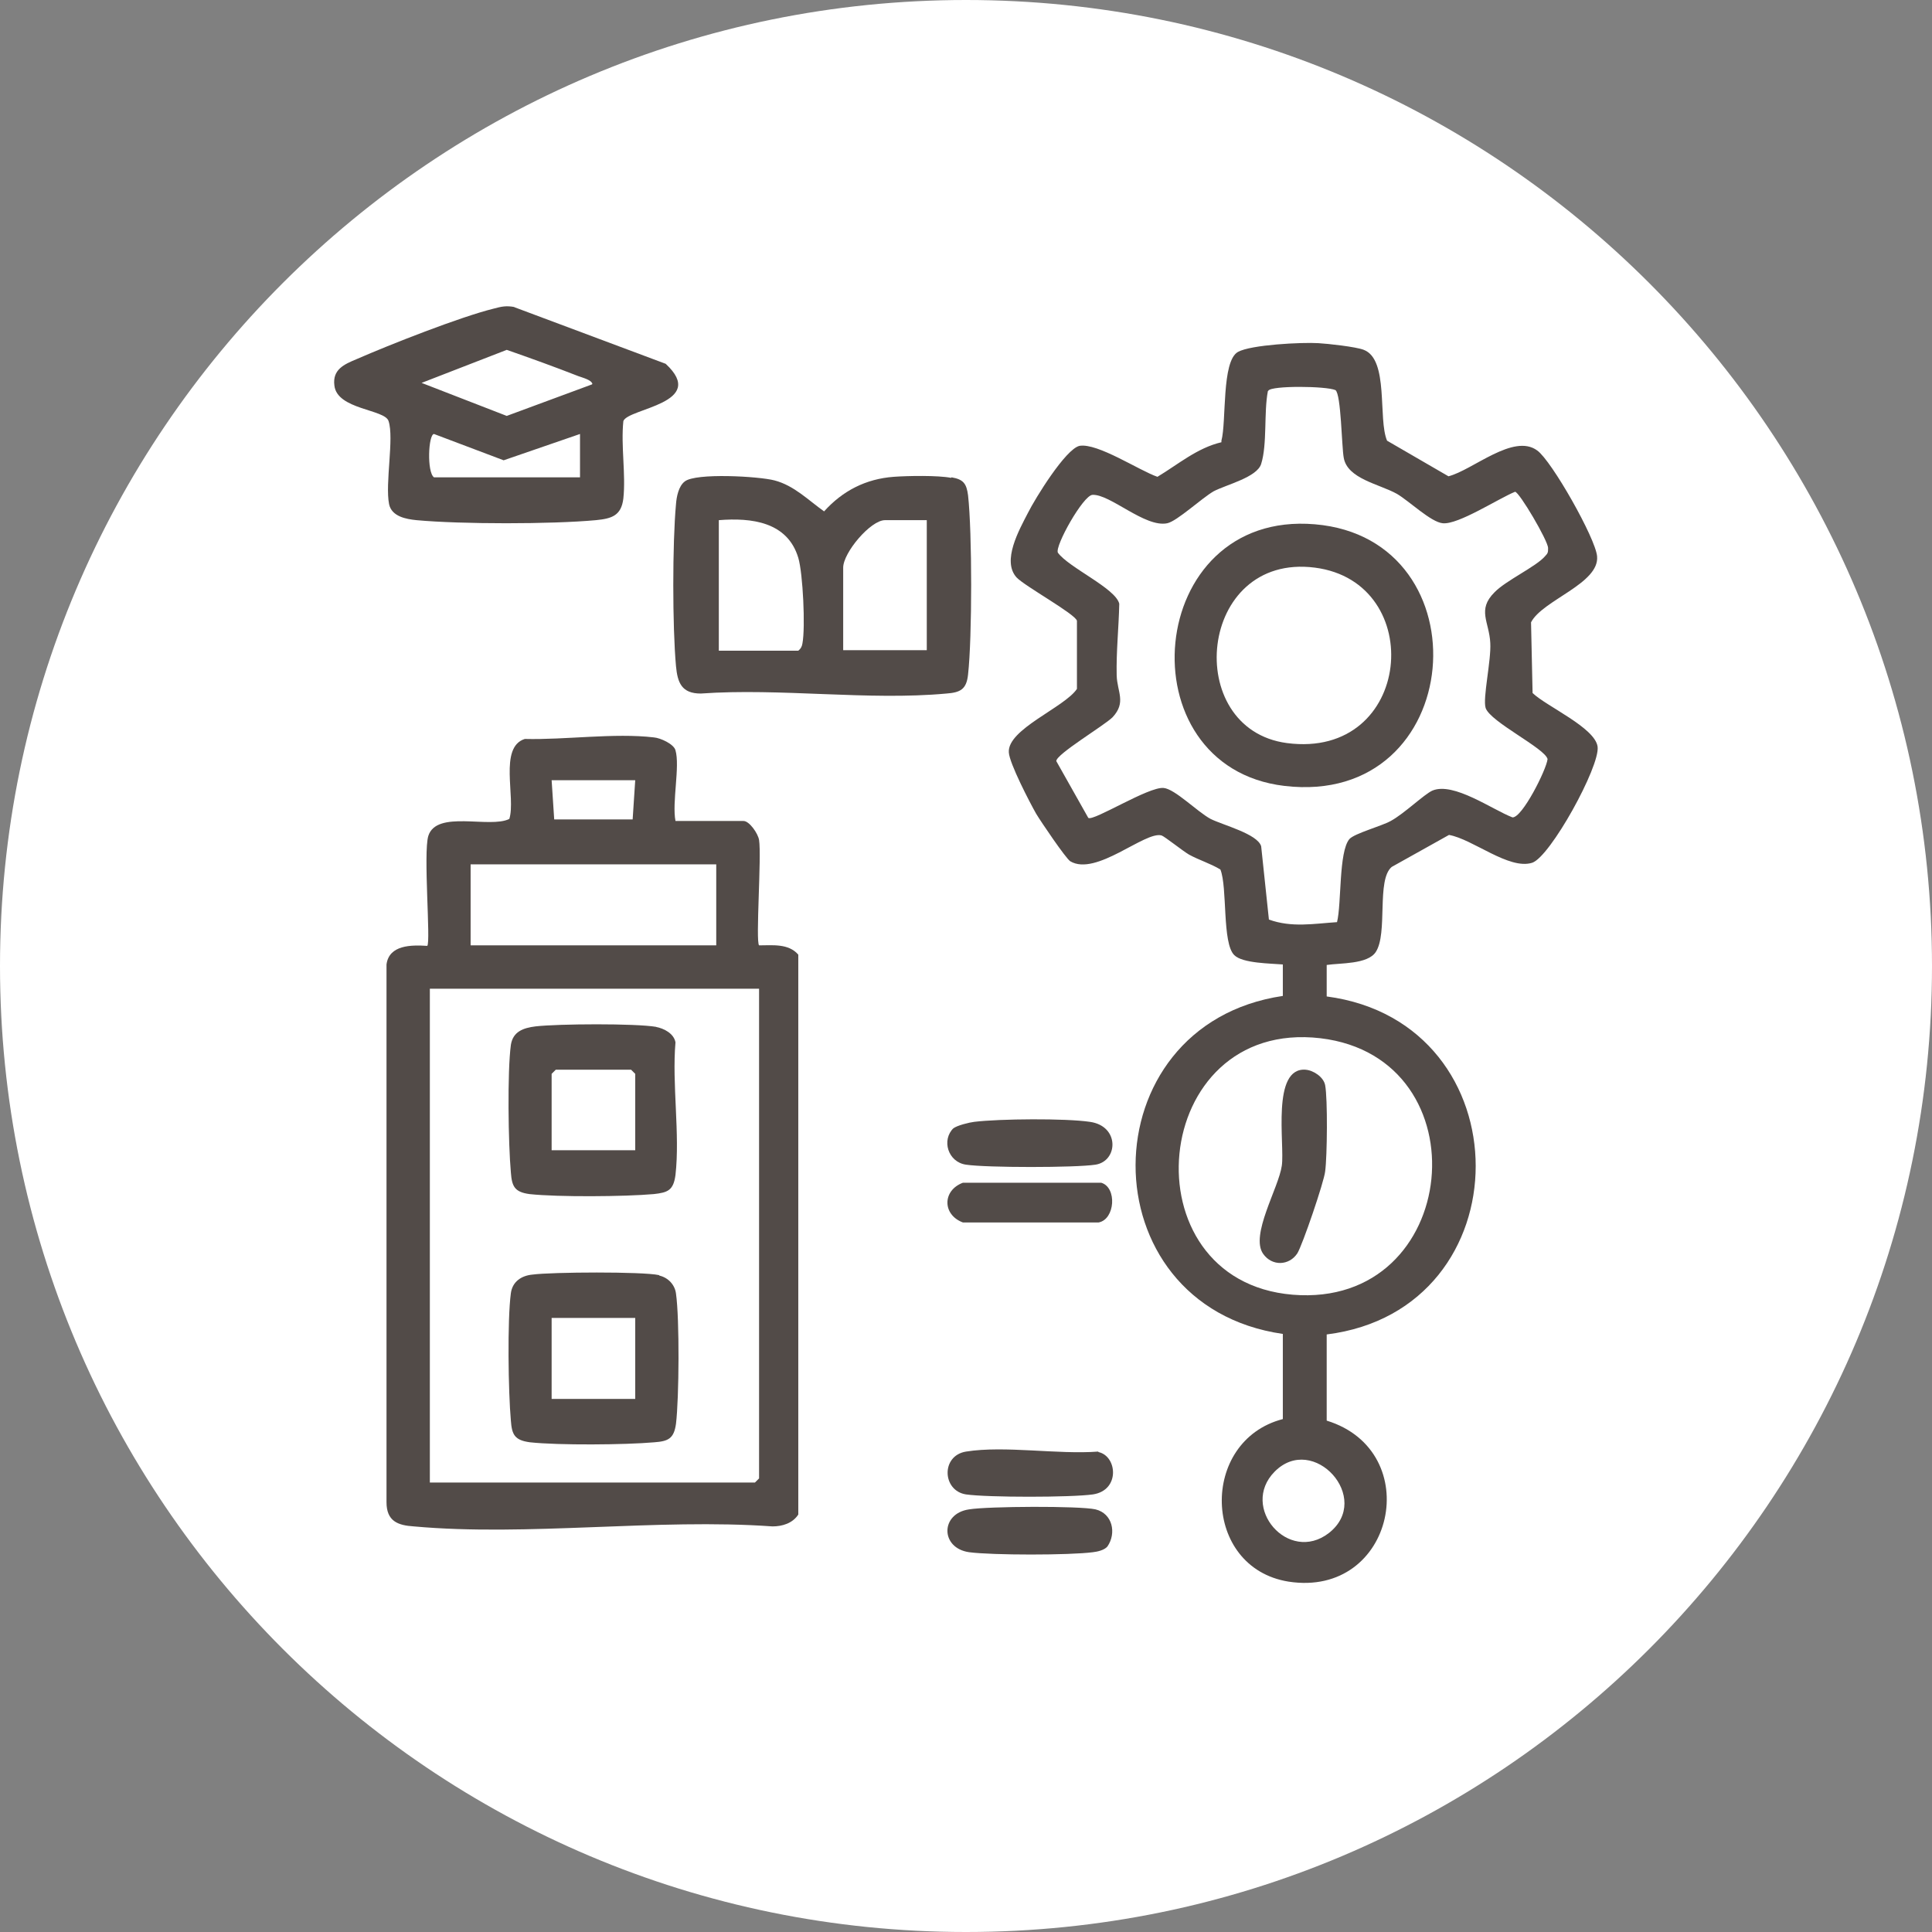 <?xml version="1.0" encoding="UTF-8"?>
<svg xmlns="http://www.w3.org/2000/svg" xmlns:xlink="http://www.w3.org/1999/xlink" id="Layer_1" viewBox="0 0 37.44 37.44">
  <rect x="0" y="0" width="37.44" height="37.44" fill="#808080" stroke="none"/>
  <defs>
    <style>.cls-1{fill:#fff;}.cls-2{fill:none;}.cls-3{fill:#524b48;}.cls-4{clip-path:url(#clippath);}</style>
    <clipPath id="clippath">
      <rect class="cls-2" width="37.44" height="37.44"></rect>
    </clipPath>
  </defs>
  <g class="cls-4">
    <path class="cls-1" d="M18.72,37.44c10.34,0,18.72-8.38,18.72-18.72S29.06,0,18.72,0,0,8.38,0,18.72s8.38,18.72,18.72,18.72"></path>
    <path class="cls-3" d="M24.7,28.52c.75-.76,1.91.52,1.05,1.19-.78.6-1.73-.5-1.05-1.19M25.59,20.12c3.18.38,2.73,5.24-.54,4.97-3.24-.27-2.79-5.36.54-4.97M24.58,7.57c.06-.1,1.12-.09,1.3-.01.11.08.12,1.1.16,1.31.07.41.69.51,1.03.7.24.14.66.55.89.57.3.03,1.08-.48,1.4-.61.08,0,.64.95.64,1.09,0,.08,0,.1-.06.16-.17.2-.76.47-.98.7-.34.34-.1.57-.08.98.02.34-.15,1.07-.09,1.26.09.27,1.15.78,1.2.99-.02.2-.49,1.14-.68,1.13-.39-.15-1.14-.69-1.55-.52-.16.07-.55.45-.81.59-.18.1-.7.24-.8.35-.21.25-.15,1.25-.24,1.61-.45.03-.88.11-1.32-.05l-.15-1.42c-.07-.24-.74-.41-.98-.53-.26-.14-.69-.58-.91-.6-.29-.03-1.36.65-1.46.58l-.62-1.1c-.01-.13.93-.69,1.09-.85.27-.29.09-.49.08-.81-.01-.47.04-.92.05-1.39-.07-.3-.98-.7-1.19-.99-.06-.13.49-1.11.67-1.12.34-.02,1.02.64,1.45.55.19-.04.66-.48.9-.62.25-.13.84-.27.92-.53.12-.38.05-1,.13-1.41M23.67,8.57c-.47.11-.84.43-1.24.67-.35-.12-1.16-.66-1.51-.6-.27.06-.86,1.02-1,1.3-.17.33-.51.93-.22,1.25.16.17,1.14.71,1.17.84v1.32c-.24.36-1.35.78-1.32,1.23.01.21.41.98.53,1.19.09.15.57.86.66.92.5.3,1.45-.59,1.77-.5.06.02.41.3.53.37.2.11.41.17.61.29.14.35.03,1.43.27,1.66.16.16.71.16.94.18v.61c-3.79.56-3.82,6,0,6.55v1.65c-1.62.42-1.57,2.88.11,3.15,2.06.32,2.66-2.53.74-3.12v-1.67c3.85-.48,3.85-6.04,0-6.55v-.61c.26-.04.79-.01.95-.25.24-.36.01-1.4.31-1.65l1.11-.62c.46.08,1.16.68,1.61.54.35-.11,1.32-1.87,1.27-2.25-.05-.37-.99-.78-1.26-1.04l-.03-1.37c.22-.43,1.33-.75,1.28-1.28-.03-.35-.88-1.85-1.16-2.05-.46-.34-1.25.38-1.72.5l-1.19-.69c-.18-.42.04-1.57-.45-1.76-.15-.06-.7-.12-.88-.13-.32-.02-1.31.03-1.56.17-.32.18-.22,1.35-.32,1.72"></path>
    <path class="cls-3" d="M8.33,19.16h6.38v9.49l-.08.08h-6.3v-9.57ZM9.12,16.75h4.76v1.57h-4.76v-1.57ZM10.69,15.12h1.62l-.05.76h-1.52l-.05-.76ZM13.09,14.54c-.03-.12-.29-.24-.42-.25-.76-.09-1.72.05-2.5.03-.51.16-.17,1.14-.3,1.55-.38.19-1.41-.18-1.57.33-.1.33.05,2.06-.02,2.13-.31-.02-.74-.02-.79.36v10.42c0,.37.22.45.53.47,2.2.2,4.71-.16,6.95,0,.19,0,.39-.06.5-.23v-10.85c-.19-.22-.5-.18-.76-.18-.07-.07.05-1.73,0-2.04-.02-.13-.19-.37-.3-.37h-1.32c-.07-.36.09-1.06,0-1.37"></path>
    <path class="cls-3" d="M13.93,10.08c.63-.05,1.33.03,1.54.73.09.3.14,1.35.08,1.66-.01.06-.03.1-.08.14h-1.54v-2.52ZM16.34,12.6v-1.6c0-.29.53-.92.81-.92h.81v2.52h-1.62ZM18.43,9.26c-.25-.05-.84-.04-1.11-.02-.54.04-.99.27-1.35.67-.31-.22-.58-.5-.96-.6-.3-.08-1.53-.15-1.74.02-.12.09-.16.3-.17.44-.07.76-.07,2.37,0,3.14.03.32.11.53.48.53,1.54-.11,3.25.14,4.76,0,.27-.02.39-.08.42-.37.08-.72.08-2.75,0-3.47-.03-.23-.09-.31-.32-.35"></path>
    <path class="cls-3" d="M11.24,9.25h-2.83c-.14-.1-.11-.83,0-.84l1.35.51,1.48-.51v.84ZM11.47,7.45l-1.65.61-1.65-.64,1.65-.64c.46.16.93.33,1.39.51.08.03.25.07.27.15M9.97,5.95c-.16-.03-.25-.01-.4.03-.65.16-2.02.7-2.66.98-.24.1-.47.2-.43.51.05.47.98.46,1.05.69.11.33-.07,1.21.01,1.61.05.24.33.29.53.31.86.08,2.62.08,3.48,0,.31-.03.49-.09.53-.42.05-.47-.05-1.02,0-1.5.09-.25,1.65-.34.82-1.11l-2.94-1.1Z"></path>
    <path class="cls-3" d="M21.28,28.13c-.78.06-1.81-.12-2.56,0-.49.08-.46.76,0,.83.42.06,2.03.06,2.46,0,.53-.08.47-.74.11-.82"></path>
    <path class="cls-3" d="M21.23,29.25c-.31-.07-2.09-.06-2.45,0-.56.08-.56.75,0,.83.45.06,1.95.06,2.4,0,.09-.01.22-.04.28-.11.18-.26.1-.64-.23-.72"></path>
    <path class="cls-3" d="M18.48,21.86c-.24.23-.11.66.24.71.4.06,2.12.06,2.51,0,.44-.07.47-.75-.11-.83-.47-.07-1.75-.06-2.24,0-.09.01-.34.07-.41.13"></path>
    <path class="cls-3" d="M21.34,22.92h-2.68c-.4.15-.4.62,0,.77h2.63c.32-.06.36-.68.05-.77"></path>
    <path class="cls-3" d="M25.48,11c2.19.28,1.9,3.72-.54,3.4-2.04-.27-1.73-3.69.54-3.4M25.48,10.16c-3.3-.28-3.71,4.7-.59,5.07,3.54.42,3.92-4.79.59-5.07"></path>
    <path class="cls-3" d="M25.31,20.73c-.68-.06-.41,1.45-.47,1.86-.06.43-.62,1.35-.36,1.71.17.24.5.23.66-.01.1-.16.52-1.39.54-1.59.04-.29.05-1.41,0-1.67-.03-.16-.23-.29-.38-.3"></path>
    <path class="cls-3" d="M10.69,22.29v-1.48l.08-.08h1.46l.08.08v1.48h-1.62ZM12.72,19.9c-.41-.07-1.9-.06-2.34-.01-.24.03-.44.1-.48.36-.07.52-.05,1.92,0,2.47.02.27.07.38.36.42.55.06,1.85.05,2.41,0,.27-.03.38-.07.42-.37.09-.79-.07-1.76,0-2.57-.03-.17-.22-.27-.38-.3"></path>
    <path class="cls-3" d="M10.69,25.54h1.62v1.57h-1.62v-1.57ZM12.77,24.71c-.32-.07-2.08-.06-2.45-.01-.22.02-.39.14-.42.36-.07.52-.05,1.92,0,2.47.02.27.07.38.37.42.55.06,1.85.05,2.41,0,.27-.02.38-.07.42-.36.06-.5.07-2.03,0-2.52-.02-.17-.15-.31-.32-.35"></path>
  </g>
</svg>
